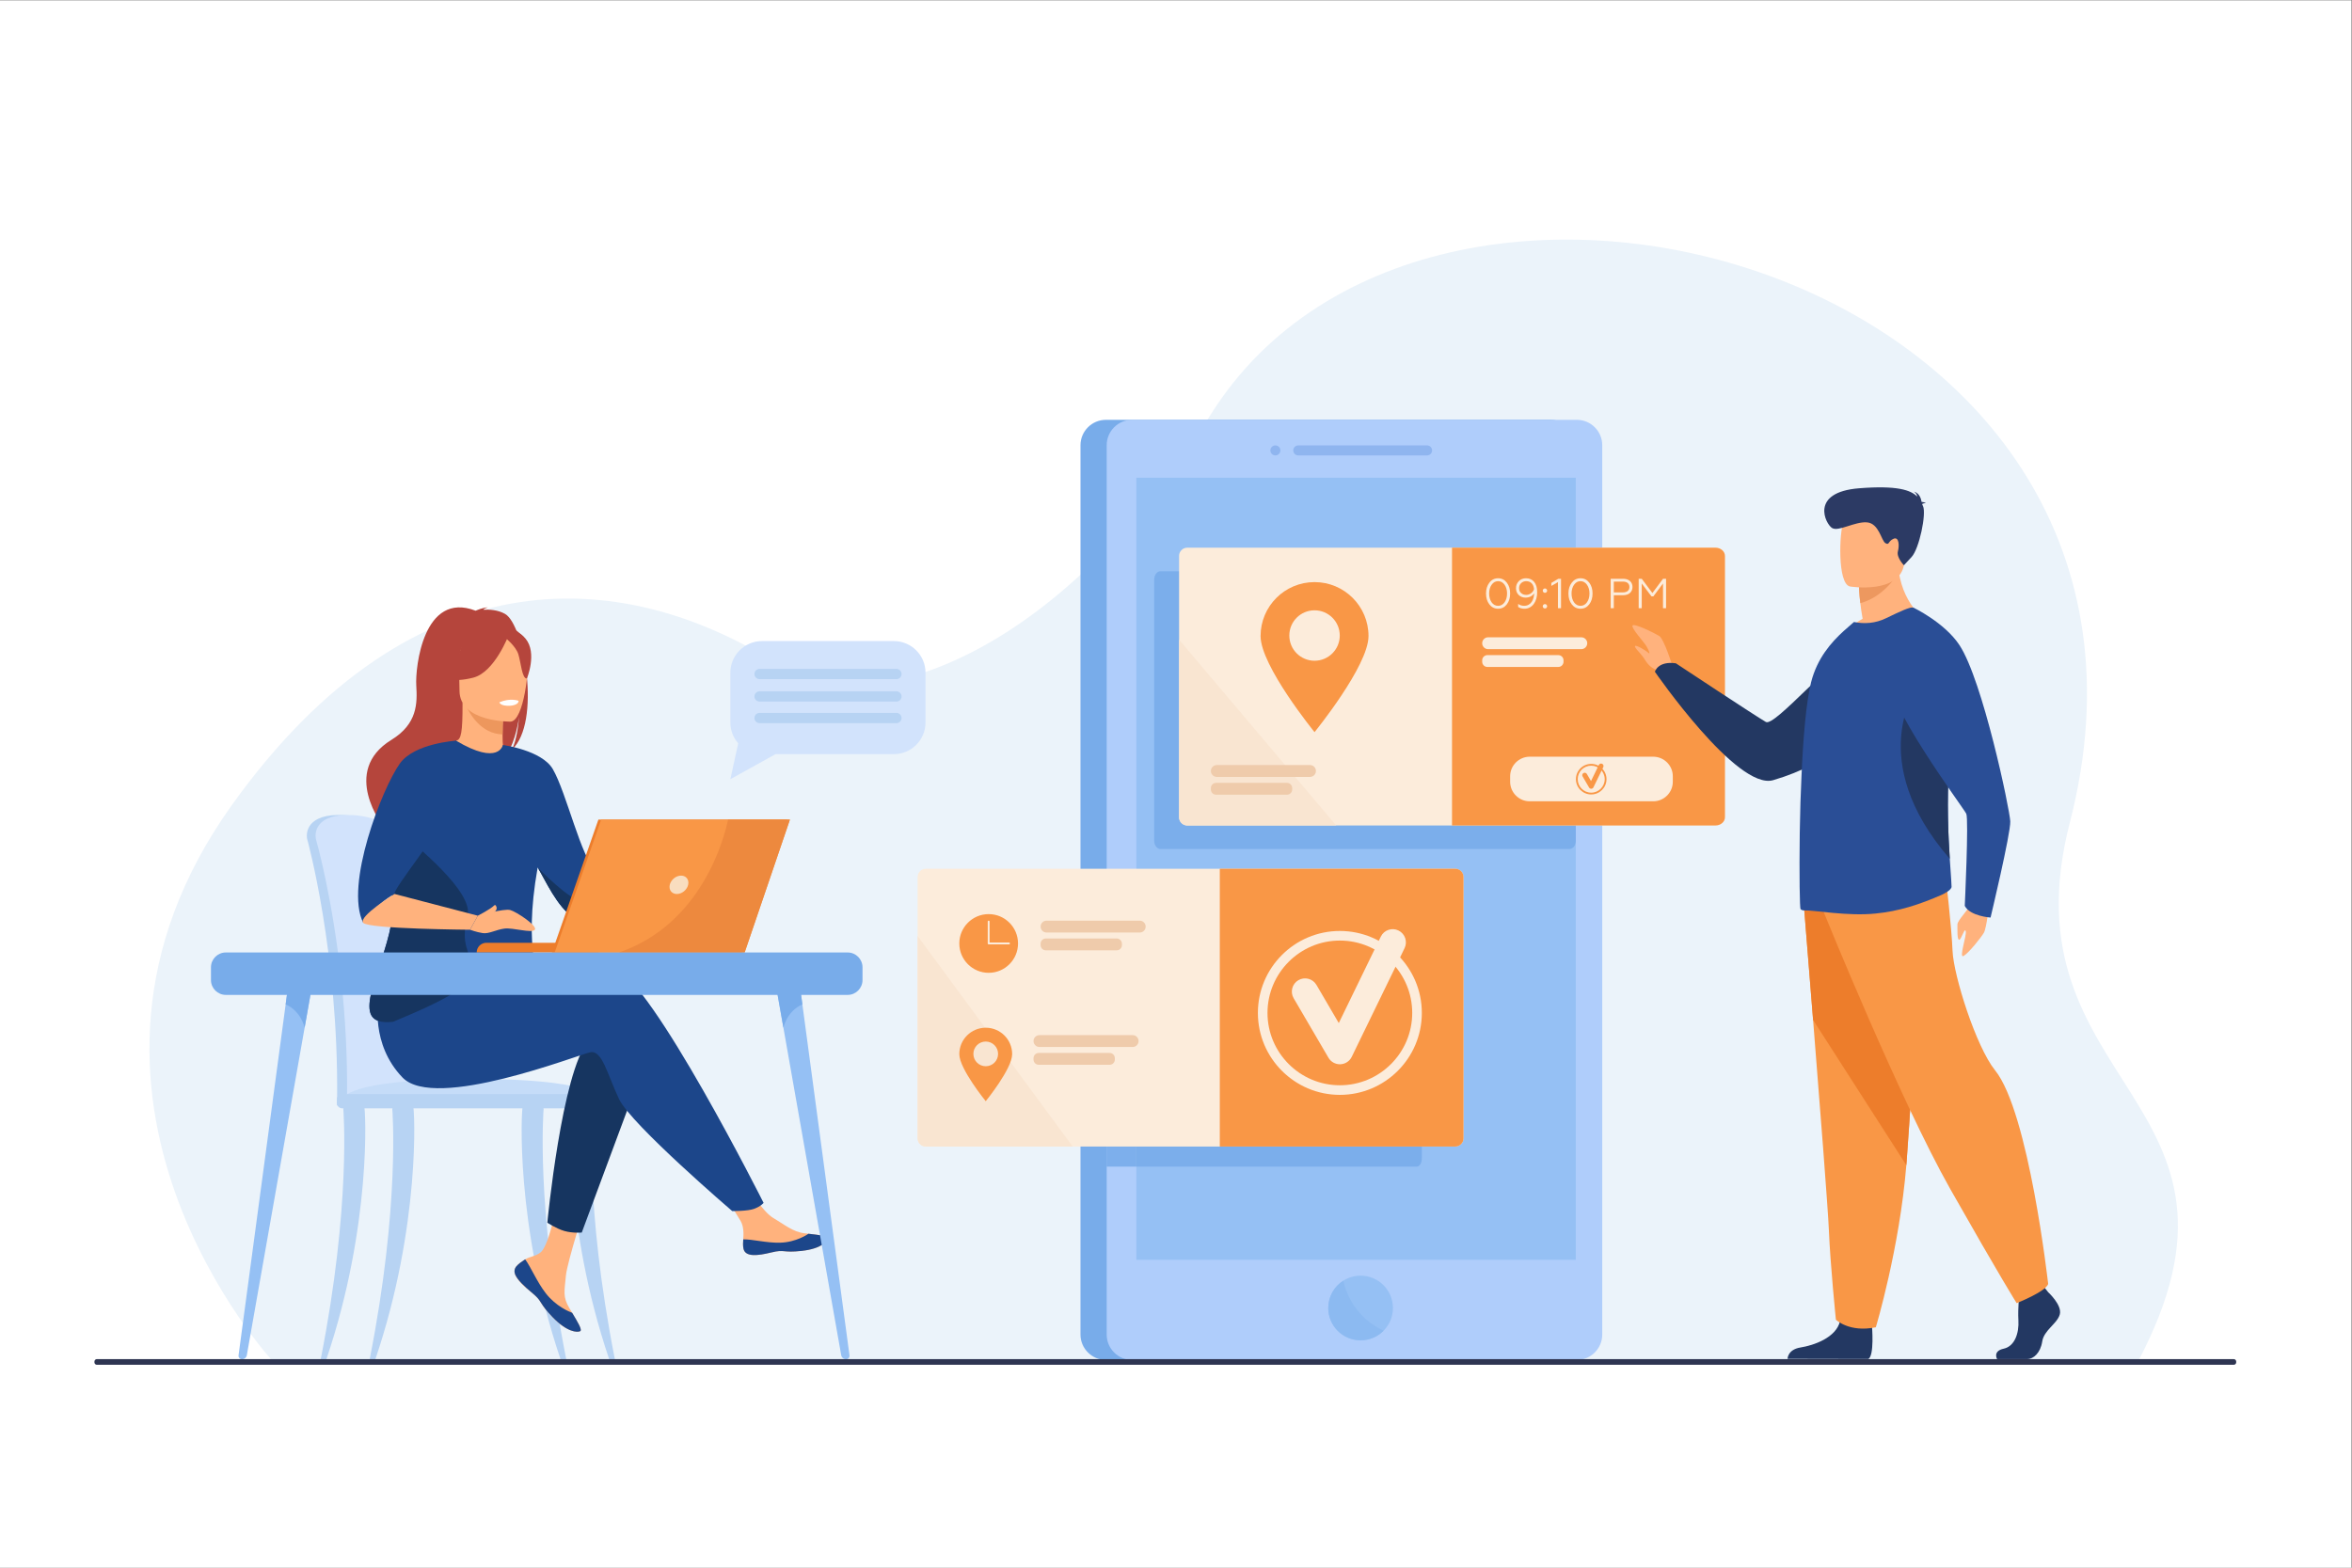 <?xml version="1.0" encoding="UTF-8" standalone="no"?>
<!-- Created with Inkscape (http://www.inkscape.org/) -->

<svg
   version="1.1"
   id="svg2"
   width="4000"
   height="2666.667"
   viewBox="0 0 4000 2666.667"
   sodipodi:docname="5556.svg"
   inkscape:version="1.2.1 (9c6d41e410, 2022-07-14, custom)"
   xmlns:inkscape="http://www.inkscape.org/namespaces/inkscape"
   xmlns:sodipodi="http://sodipodi.sourceforge.net/DTD/sodipodi-0.dtd"
   xmlns="http://www.w3.org/2000/svg"
   xmlns:svg="http://www.w3.org/2000/svg">
  <rect x="0" y="0" width="4000" height="2666.667" fill="#808080" stroke="none"/>
  <defs
     id="defs6" />
  <sodipodi:namedview
     id="namedview4"
     pagecolor="#ffffff"
     bordercolor="#000000"
     borderopacity="0.25"
     inkscape:showpageshadow="2"
     inkscape:pageopacity="0.0"
     inkscape:pagecheckerboard="0"
     inkscape:deskcolor="#d1d1d1"
     showgrid="false"
     inkscape:zoom="0.38512498"
     inkscape:cx="1983.7716"
     inkscape:cy="1333.3334"
     inkscape:window-width="2560"
     inkscape:window-height="1345"
     inkscape:window-x="0"
     inkscape:window-y="0"
     inkscape:window-maximized="1"
     inkscape:current-layer="g10">
    <inkscape:page
       x="0"
       y="0"
       id="page8"
       width="4000"
       height="2666.667" />
  </sodipodi:namedview>
  <g
     id="g10"
     inkscape:groupmode="layer"
     inkscape:label="Page 1"
     transform="matrix(1.333,0,0,-1.333,0,2666.667)">
    <path
       d="M 0,0 H 3000 V 2000 H 0 Z"
       style="fill:#ffffff;fill-opacity:1;fill-rule:nonzero;stroke:none;stroke-width:0.1"
       id="path14" />
    <path
       d="m 349.37,261.89 c 0,0 -317.96,341.39 -53.772,710.99 234.406,327.93 507.699,305.51 708.212,172.44 85.4,-56.68 331.62,-6.99 541.18,326.7 285.78,455.05 1276.42,179.06 1095.8,-521.05 -87.41,-338.81 266.02,-351.13 85.93,-689.8 l -2377.35,0.72"
       style="fill:#ebf3fa;fill-opacity:1;fill-rule:nonzero;stroke:none;stroke-width:0.1"
       id="path16" />
    <path
       d="m 1978.42,265.12 h -567.53 c -17.8,0 -32.36,14.55 -32.36,32.35 v 1134.94 c 0,17.79 14.56,32.35 32.36,32.35 h 567.53 c 17.79,0 32.35,-14.56 32.35,-32.35 V 297.47 c 0,-17.8 -14.56,-32.35 -32.35,-32.35"
       style="fill:#78acea;fill-opacity:1;fill-rule:nonzero;stroke:none;stroke-width:0.1"
       id="path18" />
    <path
       d="M 2044.19,1432.4 V 297.46 c 0,-17.78 -14.56,-32.34 -32.36,-32.34 H 1444.3 c -17.8,0 -32.35,14.56 -32.35,32.34 V 1432.4 c 0,17.8 14.55,32.36 32.35,32.36 h 567.53 c 17.8,0 32.36,-14.56 32.36,-32.36"
       style="fill:#afcdfb;fill-opacity:1;fill-rule:nonzero;stroke:none;stroke-width:0.1"
       id="path20" />
    <path
       d="m 1820.72,1419.35 h -164.35 c -3.52,0 -6.39,2.88 -6.39,6.39 0,3.52 2.87,6.4 6.39,6.4 h 164.35 c 3.52,0 6.39,-2.88 6.39,-6.4 0,-3.51 -2.87,-6.39 -6.39,-6.39"
       style="fill:#8fb5ef;fill-opacity:1;fill-rule:nonzero;stroke:none;stroke-width:0.1"
       id="path22" />
    <path
       d="m 1627.18,1419.35 c -3.52,0 -6.39,2.88 -6.39,6.39 0,3.52 2.87,6.4 6.39,6.4 3.52,0 6.4,-2.88 6.4,-6.4 0,-3.51 -2.88,-6.39 -6.4,-6.39"
       style="fill:#8fb5ef;fill-opacity:1;fill-rule:nonzero;stroke:none;stroke-width:0.1"
       id="path24" />
    <path
       d="m 1777.14,331.4 c 0,-11.32 -4.57,-21.58 -11.96,-29.03 -7.47,-7.55 -17.84,-12.21 -29.29,-12.21 -22.77,0 -41.24,18.47 -41.24,41.24 0,14.65 7.63,27.5 19.14,34.81 6.38,4.07 13.97,6.43 22.1,6.43 22.78,0 41.25,-18.46 41.25,-41.24"
       style="fill:#95c0f4;fill-opacity:1;fill-rule:nonzero;stroke:none;stroke-width:0.1"
       id="path26" />
    <path
       d="m 1449.81,392.92 h 560.64 v 997.937 h -560.64 z"
       style="fill:#95c0f4;fill-opacity:1;fill-rule:nonzero;stroke:none;stroke-width:0.1"
       id="path28" />
    <path
       d="m 1765.18,302.37 c -7.47,-7.55 -17.84,-12.21 -29.29,-12.21 -22.77,0 -41.24,18.47 -41.24,41.24 0,14.65 7.63,27.5 19.14,34.81 4.04,-17.55 16.03,-46.92 51.39,-63.84"
       style="fill:#8cbaf1;fill-opacity:1;fill-rule:nonzero;stroke:none;stroke-width:0.1"
       id="path30" />
    <path
       d="m 2002.39,917.08 h -521.76 c -4.43,0 -8.06,4.7 -8.06,10.44 v 333.58 c 0,5.75 3.63,10.45 8.06,10.45 h 260.88 259.56 1.32 c 4.44,0 8.06,-4.7 8.06,-10.45 V 927.52 c 0,-5.74 -3.62,-10.44 -8.06,-10.44"
       style="fill:#7baeeb;fill-opacity:1;fill-rule:nonzero;stroke:none;stroke-width:0.1"
       id="path32" />
    <path
       d="m 1411.95,511.82 h -11 c -3.46,0 -6.29,4.7 -6.29,10.43 v 333.59 c 0,5.75 2.83,10.45 6.29,10.45 h 11 V 511.82"
       style="fill:#78acea;fill-opacity:1;fill-rule:nonzero;stroke:none;stroke-width:0.1"
       id="path34" />
    <path
       d="m 1411.95,511.82 h 37.86 V 866.29 H 1411.95 Z"
       style="fill:#7dafec;fill-opacity:1;fill-rule:nonzero;stroke:none;stroke-width:0.1"
       id="path36" />
    <path
       d="m 1807.73,511.82 h -357.92 v 354.47 h 357.92 c 3.46,0 6.29,-4.7 6.29,-10.45 V 522.25 c 0,-5.73 -2.83,-10.43 -6.29,-10.43"
       style="fill:#7baeeb;fill-opacity:1;fill-rule:nonzero;stroke:none;stroke-width:0.1"
       id="path38" />
    <path
       d="M 2200.74,1291.15 V 957.56 c 0,-5.73 -4.7,-10.43 -10.45,-10.43 h -675.55 c -5.74,0 -10.43,4.7 -10.43,10.43 v 333.59 c 0,5.75 4.69,10.45 10.43,10.45 h 675.55 c 5.75,0 10.45,-4.7 10.45,-10.45"
       style="fill:#fcecdb;fill-opacity:1;fill-rule:nonzero;stroke:none;stroke-width:0.1"
       id="path40" />
    <path
       d="M 2200.73,1291.15 V 957.57 c 0,-5.74 -5.46,-10.44 -12.14,-10.44 h -336.07 v 354.47 h 336.07 c 6.68,0 12.14,-4.7 12.14,-10.45"
       style="fill:#f99746;fill-opacity:1;fill-rule:nonzero;stroke:none;stroke-width:0.1"
       id="path42" />
    <path
       d="m 2017.49,1172.11 h -118.9 c -4.16,0 -7.57,3.41 -7.57,7.58 0,4.16 3.41,7.57 7.57,7.57 h 118.9 c 4.16,0 7.57,-3.41 7.57,-7.57 0,-4.17 -3.41,-7.58 -7.57,-7.58"
       style="fill:#fcecdb;fill-opacity:1;fill-rule:nonzero;stroke:none;stroke-width:0.1"
       id="path44" />
    <path
       d="m 1988.11,1149.4 h -90.43 c -3.66,0 -6.66,3 -6.66,6.66 v 1.82 c 0,3.66 3,6.66 6.66,6.66 h 90.43 c 3.67,0 6.67,-3 6.67,-6.66 v -1.82 c 0,-3.66 -3,-6.66 -6.67,-6.66"
       style="fill:#fcecdb;fill-opacity:1;fill-rule:nonzero;stroke:none;stroke-width:0.1"
       id="path46" />
    <path
       d="m 1919.54,1254.37 c -2.14,3.01 -4.88,4.51 -8.21,4.51 -3.33,0 -6.07,-1.5 -8.22,-4.51 -2.15,-3 -3.22,-6.76 -3.22,-11.22 0,-4.51 1.07,-8.27 3.17,-11.28 2.15,-2.95 4.88,-4.45 8.27,-4.45 3.38,0 6.12,1.5 8.21,4.45 2.15,3.01 3.22,6.77 3.22,11.28 0,4.46 -1.07,8.22 -3.22,11.22 z m -19.38,2.58 c 2.84,3.76 6.6,5.64 11.17,5.64 4.56,0 8.27,-1.88 11.11,-5.58 2.85,-3.71 4.25,-8.33 4.25,-13.86 0,-5.53 -1.4,-10.15 -4.25,-13.85 -2.84,-3.71 -6.55,-5.59 -11.11,-5.59 -4.57,0 -8.33,1.88 -11.17,5.59 -2.85,3.7 -4.24,8.32 -4.24,13.85 0,5.48 1.39,10.1 4.24,13.8"
       style="fill:#fcecdb;fill-opacity:1;fill-rule:nonzero;stroke:none;stroke-width:0.1"
       id="path48" />
    <path
       d="m 1940.65,1256.31 c -1.72,-1.67 -2.58,-3.82 -2.58,-6.45 0,-2.57 0.86,-4.62 2.63,-6.17 1.77,-1.56 3.92,-2.31 6.55,-2.31 2.2,0 4.24,0.7 6.12,2.09 1.88,1.4 3.12,3.12 3.81,5.21 -0.64,6.45 -4.18,10.2 -10.04,10.2 -2.57,0 -4.72,-0.85 -6.49,-2.57 z m 16.69,1.61 c 2.53,-3.06 3.82,-7.41 3.82,-12.94 0.21,-11.71 -6.12,-21.38 -16.33,-21.27 -3.06,0 -5.74,0.75 -7.94,2.31 v 3.81 c 2.36,-1.61 4.88,-2.41 7.62,-2.41 8.91,0 12.62,8.11 12.78,16.05 -1.99,-3.38 -5.91,-5.58 -11.01,-5.58 -3.38,0 -6.28,1.13 -8.64,3.33 -2.31,2.25 -3.49,5.15 -3.49,8.64 0,3.71 1.23,6.72 3.65,9.13 2.47,2.42 5.53,3.6 9.13,3.6 4.4,0 7.89,-1.56 10.41,-4.67"
       style="fill:#fcecdb;fill-opacity:1;fill-rule:nonzero;stroke:none;stroke-width:0.1"
       id="path50" />
    <path
       d="m 1969.1,1228.81 c 1.08,1.08 2.9,1.08 3.98,0 1.07,-1.07 1.07,-2.9 0,-3.97 -1.08,-1.07 -2.9,-1.07 -3.98,0 -1.07,1.07 -1.07,2.9 0,3.97 z m 0,19.98 c 1.08,1.07 2.9,1.07 3.98,0 1.07,-1.07 1.07,-2.9 0,-3.97 -1.08,-1.08 -2.9,-1.08 -3.98,0 -1.07,1.07 -1.07,2.9 0,3.97"
       style="fill:#fcecdb;fill-opacity:1;fill-rule:nonzero;stroke:none;stroke-width:0.1"
       id="path52" />
    <path
       d="m 1987.68,1224.36 v 33.29 l -8.43,-4.83 v 3.81 l 8.86,5.31 h 3.49 v -37.58 h -3.92"
       style="fill:#fcecdb;fill-opacity:1;fill-rule:nonzero;stroke:none;stroke-width:0.1"
       id="path54" />
    <path
       d="m 2024.68,1254.37 c -2.15,3.01 -4.89,4.51 -8.22,4.51 -3.33,0 -6.06,-1.5 -8.21,-4.51 -2.15,-3 -3.22,-6.76 -3.22,-11.22 0,-4.51 1.07,-8.27 3.16,-11.28 2.15,-2.95 4.89,-4.45 8.27,-4.45 3.39,0 6.12,1.5 8.22,4.45 2.15,3.01 3.22,6.77 3.22,11.28 0,4.46 -1.07,8.22 -3.22,11.22 z m -19.39,2.58 c 2.85,3.76 6.61,5.64 11.17,5.64 4.57,0 8.27,-1.88 11.12,-5.58 2.84,-3.71 4.24,-8.33 4.24,-13.86 0,-5.53 -1.4,-10.15 -4.24,-13.85 -2.85,-3.71 -6.55,-5.59 -11.12,-5.59 -4.56,0 -8.32,1.88 -11.17,5.59 -2.84,3.7 -4.24,8.32 -4.24,13.85 0,5.48 1.4,10.1 4.24,13.8"
       style="fill:#fcecdb;fill-opacity:1;fill-rule:nonzero;stroke:none;stroke-width:0.1"
       id="path56" />
    <path
       d="m 2058.94,1244.55 h 11.54 c 5.32,0 8.38,2.52 8.38,6.87 0,4.46 -3.06,6.93 -8.38,6.93 h -11.54 z m -3.98,-20.19 v 37.58 h 15.79 c 7.52,0 12.03,-4.18 12.03,-10.41 0,-6.39 -4.51,-10.58 -12.03,-10.58 h -11.81 v -16.59 h -3.98"
       style="fill:#fcecdb;fill-opacity:1;fill-rule:nonzero;stroke:none;stroke-width:0.1"
       id="path58" />
    <path
       d="m 2090.67,1224.36 v 37.58 h 3.92 l 13.59,-18.2 13.58,18.2 h 3.87 v -37.58 h -3.92 v 31.57 l -12.3,-16.43 h -2.42 l -12.4,16.43 v -31.57 h -3.92"
       style="fill:#fcecdb;fill-opacity:1;fill-rule:nonzero;stroke:none;stroke-width:0.1"
       id="path60" />
    <path
       d="m 1704.79,947.13 h -190.05 c -5.74,0 -10.43,4.7 -10.43,10.43 v 226.69 c 51.81,-61.21 153.25,-181.22 200.48,-237.12"
       style="fill:#f9e5d1;fill-opacity:1;fill-rule:nonzero;stroke:none;stroke-width:0.1"
       id="path62" />
    <path
       d="m 1677.13,1157.34 c -17.78,0 -32.19,14.41 -32.19,32.18 0,17.78 14.41,32.19 32.19,32.19 17.77,0 32.19,-14.41 32.19,-32.19 0,-17.77 -14.42,-32.18 -32.19,-32.18 z m 0,100.35 c -38.03,0 -68.86,-30.83 -68.86,-68.87 0,-38.03 68.86,-122.58 68.86,-122.58 0,0 68.86,84.55 68.86,122.58 0,38.04 -30.83,68.87 -68.86,68.87"
       style="fill:#f99746;fill-opacity:1;fill-rule:nonzero;stroke:none;stroke-width:0.1"
       id="path64" />
    <path
       d="m 1671.34,1009.09 h -118.9 c -4.16,0 -7.57,3.4 -7.57,7.57 0,4.16 3.41,7.57 7.57,7.57 h 118.9 c 4.16,0 7.57,-3.41 7.57,-7.57 0,-4.17 -3.41,-7.57 -7.57,-7.57"
       style="fill:#efcbab;fill-opacity:1;fill-rule:nonzero;stroke:none;stroke-width:0.1"
       id="path66" />
    <path
       d="m 1641.96,986.37 h -90.43 c -3.66,0 -6.66,3 -6.66,6.66 v 1.82 c 0,3.67 3,6.67 6.66,6.67 h 90.43 c 3.66,0 6.66,-3 6.66,-6.67 v -1.82 c 0,-3.66 -3,-6.66 -6.66,-6.66"
       style="fill:#efcbab;fill-opacity:1;fill-rule:nonzero;stroke:none;stroke-width:0.1"
       id="path68" />
    <path
       d="M 1867.16,881.45 V 547.87 c 0,-5.75 -4.7,-10.44 -10.44,-10.44 h -675.54 c -5.75,0 -10.45,4.69 -10.45,10.44 v 333.58 c 0,5.74 4.7,10.43 10.45,10.43 h 675.54 c 5.74,0 10.44,-4.69 10.44,-10.43"
       style="fill:#fcecdb;fill-opacity:1;fill-rule:nonzero;stroke:none;stroke-width:0.1"
       id="path70" />
    <path
       d="M 1867.16,881.45 V 547.87 c 0,-5.75 -4.7,-10.45 -10.44,-10.45 h -300.46 v 354.47 h 300.46 c 5.74,0 10.44,-4.7 10.44,-10.44"
       style="fill:#f99746;fill-opacity:1;fill-rule:nonzero;stroke:none;stroke-width:0.1"
       id="path72" />
    <path
       d="m 1709.43,642.41 c -5.97,0 -11.51,3.16 -14.54,8.34 l -44.4,75.91 c -4.7,8.03 -2,18.35 6.03,23.05 8.03,4.7 18.36,1.99 23.06,-6.04 l 28.48,-48.69 53.64,110.35 c 4.07,8.37 14.15,11.86 22.52,7.79 8.37,-4.07 11.86,-14.15 7.79,-22.52 l -67.42,-138.7 c -2.72,-5.6 -8.3,-9.24 -14.51,-9.48 -0.21,0 -0.43,-0.01 -0.65,-0.01"
       style="fill:#fcecdb;fill-opacity:1;fill-rule:nonzero;stroke:none;stroke-width:0.1"
       id="path74" />
    <path
       d="m 1709.43,800.27 c -50.91,0 -92.32,-41.42 -92.32,-92.33 0,-50.91 41.41,-92.33 92.32,-92.33 50.92,0 92.33,41.42 92.33,92.33 0,50.91 -41.41,92.33 -92.33,92.33 z m 0,-196.91 c -57.66,0 -104.58,46.91 -104.58,104.58 0,57.67 46.92,104.58 104.58,104.58 57.67,0 104.59,-46.91 104.59,-104.58 0,-57.67 -46.92,-104.58 -104.59,-104.58"
       style="fill:#fcecdb;fill-opacity:1;fill-rule:nonzero;stroke:none;stroke-width:0.1"
       id="path76" />
    <path
       d="m 1368.6,537.43 h -187.42 c -5.75,0 -10.45,4.69 -10.45,10.44 V 806 L 1368.6,537.43"
       style="fill:#f9e5d1;fill-opacity:1;fill-rule:nonzero;stroke:none;stroke-width:0.1"
       id="path78" />
    <path
       d="m 1287.32,795.37 h -25.95 c -0.66,0 -1.19,0.53 -1.19,1.19 v 27.9 c 0,0.66 0.53,1.2 1.19,1.2 0.66,0 1.2,-0.54 1.2,-1.2 v -26.7 h 24.75 c 0.66,0 1.19,-0.54 1.19,-1.2 0,-0.66 -0.53,-1.19 -1.19,-1.19 z m -25.95,38.65 c -20.69,0 -37.46,-16.77 -37.46,-37.46 0,-20.69 16.77,-37.46 37.46,-37.46 20.69,0 37.46,16.77 37.46,37.46 0,20.69 -16.77,37.46 -37.46,37.46"
       style="fill:#f99746;fill-opacity:1;fill-rule:nonzero;stroke:none;stroke-width:0.1"
       id="path80" />
    <path
       d="m 1454.11,810.51 h -118.89 c -4.17,0 -7.58,3.41 -7.58,7.57 0,4.17 3.41,7.58 7.58,7.58 h 118.89 c 4.17,0 7.57,-3.41 7.57,-7.58 0,-4.16 -3.4,-7.57 -7.57,-7.57"
       style="fill:#efcbab;fill-opacity:1;fill-rule:nonzero;stroke:none;stroke-width:0.1"
       id="path82" />
    <path
       d="m 1424.73,787.8 h -90.42 c -3.67,0 -6.67,2.99 -6.67,6.66 v 1.82 c 0,3.66 3,6.66 6.67,6.66 h 90.42 c 3.67,0 6.67,-3 6.67,-6.66 v -1.82 c 0,-3.67 -3,-6.66 -6.67,-6.66"
       style="fill:#efcbab;fill-opacity:1;fill-rule:nonzero;stroke:none;stroke-width:0.1"
       id="path84" />
    <path
       d="m 1257.63,639.9 c -8.7,0 -15.76,7.05 -15.76,15.76 0,8.7 7.06,15.76 15.76,15.76 8.71,0 15.76,-7.06 15.76,-15.76 0,-8.71 -7.05,-15.76 -15.76,-15.76 z m 0,49.14 c -18.62,0 -33.72,-15.1 -33.72,-33.72 0,-18.63 33.72,-60.03 33.72,-60.03 0,0 33.72,41.4 33.72,60.03 0,18.62 -15.1,33.72 -33.72,33.72"
       style="fill:#f99746;fill-opacity:1;fill-rule:nonzero;stroke:none;stroke-width:0.1"
       id="path86" />
    <path
       d="m 1445.07,664.45 h -118.9 c -4.16,0 -7.57,3.41 -7.57,7.58 0,4.16 3.41,7.57 7.57,7.57 h 118.9 c 4.16,0 7.57,-3.41 7.57,-7.57 0,-4.17 -3.41,-7.58 -7.57,-7.58"
       style="fill:#efcbab;fill-opacity:1;fill-rule:nonzero;stroke:none;stroke-width:0.1"
       id="path88" />
    <path
       d="m 1415.69,641.74 h -90.43 c -3.66,0 -6.66,3 -6.66,6.66 v 1.82 c 0,3.66 3,6.66 6.66,6.66 h 90.43 c 3.67,0 6.66,-3 6.66,-6.66 v -1.82 c 0,-3.66 -2.99,-6.66 -6.66,-6.66"
       style="fill:#efcbab;fill-opacity:1;fill-rule:nonzero;stroke:none;stroke-width:0.1"
       id="path90" />
    <path
       d="m 528.018,691.09 c -2.476,60.89 -7.813,113.86 -14.201,150.8 -10.184,58.88 -19.351,92.76 -19.457,93.12 -1.341,5.18 -20.719,26.13 -63.803,25.48 -43.084,-0.64 -38.998,-28.12 -38.998,-28.12 -0.005,-0.93 0.118,-1.79 0.308,-2.44 0.416,-1.42 39.964,-144.82 38.252,-329.97 -0.024,-2.6 -0.316,-7.09 -0.132,-10.08 10e-4,-0.01 99.843,-2.58 99.867,0 3.482,16.18 1.783,61.02 -1.836,101.21"
       style="fill:#b7d3f3;fill-opacity:1;fill-rule:nonzero;stroke:none;stroke-width:0.1"
       id="path92" />
    <path
       d="m 540.572,600.87 c -0.03,-2.57 -1.392,-4.64 -3.052,-4.64 h -0.041 c -1.66,0.04 -2.982,2.1 -3.002,4.64 h -85.564 c -0.03,-2.57 -1.392,-4.64 -3.053,-4.64 h -0.04 c -1.69,0.04 -3.032,2.17 -3.012,4.78 0.497,53 -2.526,102.49 -7.099,146.17 -11.375,108.93 -32.402,181.74 -32.701,182.75 -0.189,0.65 -0.308,1.51 -0.308,2.44 0,0 -4.086,27.47 38.994,28.12 43.091,0.65 62.469,-20.3 63.811,-25.48 0.079,-0.27 5.269,-19.46 12.169,-53.94 2.287,-11.43 4.753,-24.53 7.288,-39.18 6.383,-36.94 11.722,-89.91 14.198,-150.79 3.619,-40.2 4.891,-74.05 1.412,-90.23"
       style="fill:#d2e3fc;fill-opacity:1;fill-rule:nonzero;stroke:none;stroke-width:0.1"
       id="path94" />
    <path
       d="m 436.484,596.23 h 335.459 c 0,0 -7.813,31.61 -202.089,26.9 -137.484,-3.33 -133.37,-26.9 -133.37,-26.9"
       style="fill:#c5dcf8;fill-opacity:1;fill-rule:nonzero;stroke:none;stroke-width:0.1"
       id="path96" />
    <path
       d="m 409.18,266.03 c 38.895,196.9 28.894,317.72 28.844,319.25 -0.098,3.03 5.49,5.78 8.496,5.88 3.043,0.05 16.467,0.89 18.021,-1.7 2.035,-3.4 9.868,-152.27 -48.101,-323.43 h -7.26"
       style="fill:#b7d3f3;fill-opacity:1;fill-rule:nonzero;stroke:none;stroke-width:0.1"
       id="path98" />
    <path
       d="m 722.393,266.03 c -38.895,196.9 -28.894,317.72 -28.844,319.25 0.097,3.03 -5.49,5.78 -8.495,5.88 -3.044,0.05 -16.469,0.89 -18.022,-1.7 -2.035,-3.4 -9.868,-152.27 48.101,-323.43 h 7.26"
       style="fill:#b7d3f3;fill-opacity:1;fill-rule:nonzero;stroke:none;stroke-width:0.1"
       id="path100" />
    <path
       d="m 784.465,266.03 c -38.895,196.9 -28.894,317.72 -28.844,319.25 0.098,3.03 -5.49,5.78 -8.496,5.88 -3.043,0.05 -16.468,0.89 -18.021,-1.7 -2.035,-3.4 -9.868,-152.27 48.101,-323.43 h 7.26"
       style="fill:#b7d3f3;fill-opacity:1;fill-rule:nonzero;stroke:none;stroke-width:0.1"
       id="path102" />
    <path
       d="m 471.669,266.03 c 38.895,196.9 28.894,317.72 28.845,319.25 -0.098,3.03 5.489,5.78 8.495,5.88 3.043,0.05 16.468,0.89 18.021,-1.7 2.035,-3.4 9.868,-152.27 -48.1,-323.43 h -7.261"
       style="fill:#b7d3f3;fill-opacity:1;fill-rule:nonzero;stroke:none;stroke-width:0.1"
       id="path104" />
    <path
       d="M 772.142,586.14 H 436.683 c -3.78,0 -6.871,3.09 -6.871,6.87 v 4.52 c 0,3.78 3.091,6.87 6.871,6.87 h 335.459 c 3.779,0 6.871,-3.09 6.871,-6.87 v -4.52 c 0,-3.78 -3.092,-6.87 -6.871,-6.87"
       style="fill:#b7d3f3;fill-opacity:1;fill-rule:nonzero;stroke:none;stroke-width:0.1"
       id="path106" />
    <path
       d="m 760.357,889.09 111.509,24.15 6.567,-16.01 c 0,0 -123.038,-73.21 -134.566,-69.62 -11.528,3.58 16.49,61.48 16.49,61.48"
       style="fill:#ffb27d;fill-opacity:1;fill-rule:nonzero;stroke:none;stroke-width:0.1"
       id="path108" />
    <path
       d="m 658.979,384.77 c -2.793,-3.2 -3.149,-6.77 -1.767,-10.59 l 0.027,-0.06 c 2.556,-7.06 11.001,-14.95 20.81,-22.82 1.254,-1.02 2.368,-1.94 3.34,-2.79 0.255,-0.22 0.51,-0.45 0.75,-0.67 0.197,-0.17 0.387,-0.36 0.577,-0.52 9.147,-8.43 5.705,-10.37 22.138,-27.48 18.738,-19.49 31.64,-19.84 35.31,-18.07 3.105,1.52 -3.204,11.86 -10.194,23.48 -0.339,0.56 -0.671,1.13 -1.018,1.69 -0.931,1.55 -1.856,3.12 -2.78,4.67 -8.192,13.99 -6.089,20.55 -4.147,41.37 1.579,16.91 26.317,94.5 26.317,94.5 l -35.909,6.19 c 0,0 -10.814,-61.79 -22.729,-71.3 -6.371,-5.07 -13.503,-5.14 -19.626,-8.9 -0.433,-0.26 -0.858,-0.52 -1.274,-0.8 -3.48,-2.31 -7.025,-4.69 -9.825,-7.9"
       style="fill:#ffb27d;fill-opacity:1;fill-rule:nonzero;stroke:none;stroke-width:0.1"
       id="path110" />
    <path
       d="m 658.979,384.77 c -2.793,-3.2 -3.149,-6.77 -1.767,-10.59 l 0.027,-0.06 c 3.13,-7.05 11.363,-14.9 20.844,-22.75 1.239,-1.03 2.333,-1.98 3.306,-2.86 0.255,-0.22 0.51,-0.45 0.75,-0.67 0.197,-0.17 0.387,-0.36 0.577,-0.52 9.147,-8.43 5.705,-10.37 22.138,-27.48 18.738,-19.49 31.64,-19.84 35.31,-18.07 3.105,1.52 -3.204,11.86 -10.194,23.48 -3.648,1.34 -20.592,8.22 -33.402,24.61 -11.283,14.4 -18.807,32.9 -26.49,43.61 -0.433,-0.26 -0.858,-0.52 -1.274,-0.8 -3.48,-2.31 -7.025,-4.69 -9.825,-7.9"
       style="fill:#1c468a;fill-opacity:1;fill-rule:nonzero;stroke:none;stroke-width:0.1"
       id="path112" />
    <path
       d="m 948.528,407.2 c 2.218,-11.08 18.017,-9.23 35.669,-4.92 17.653,4.31 13.456,-0.82 38.583,1.97 25.12,2.78 32.73,12.14 33.5,15.88 0.68,3.31 -11.73,4.48 -25.05,6.02 -1.67,0.18 -3.35,0.39 -5.03,0.6 -15.04,1.89 -26.05,11.59 -39.702,19.55 -12.934,7.55 -32.236,38.29 -32.236,38.29 l -34.454,-2.72 c 0,0 18.08,-27.47 25.073,-39.4 4.113,-7.03 3.894,-16.31 3.382,-23.48 -0.267,-3.9 -0.521,-7.89 0.265,-11.79"
       style="fill:#ffb27d;fill-opacity:1;fill-rule:nonzero;stroke:none;stroke-width:0.1"
       id="path114" />
    <path
       d="m 984.197,402.28 c 17.653,4.31 13.456,-0.82 38.583,1.97 25.12,2.78 32.73,12.14 33.5,15.88 0.68,3.31 -11.73,4.48 -25.05,6.02 l -0.12,-0.26 c 0,0 -15.07,-10.68 -35.98,-11.18 -17.044,-0.42 -35.097,4.47 -46.867,4.28 -0.267,-3.9 -0.521,-7.89 0.265,-11.79 2.218,-11.08 18.017,-9.23 35.669,-4.92"
       style="fill:#1c468a;fill-opacity:1;fill-rule:nonzero;stroke:none;stroke-width:0.1"
       id="path116" />
    <path
       d="m 871.866,913.24 c 0,0 8.209,20.11 17.238,20.93 9.03,0.82 37.761,5.34 39.813,1.24 2.052,-4.11 0,-18.89 -6.156,-24.22 -6.157,-5.34 -44.328,-13.96 -44.328,-13.96 l -6.567,16.01"
       style="fill:#ffb27d;fill-opacity:1;fill-rule:nonzero;stroke:none;stroke-width:0.1"
       id="path118" />
    <path
       d="M 816.493,627.51 742.238,427.67 c 0,0 -11.406,-1.1 -22.343,2.05 -10.064,2.9 -21.596,10.52 -21.596,10.52 0,0 18.42,191.87 52.189,231.78 33.77,39.91 66.005,-44.51 66.005,-44.51"
       style="fill:#163560;fill-opacity:1;fill-rule:nonzero;stroke:none;stroke-width:0.1"
       id="path120" />
    <path
       d="m 522.799,708.35 c 0,0 213.363,72.14 260.948,56.79 47.584,-15.35 190.457,-299.6 190.457,-299.6 0,0 -3.222,-4.29 -12.025,-7.59 -8.187,-3.07 -28.004,-2.87 -28.004,-2.87 0,0 -128.939,110.52 -144.288,142.75 -15.35,32.24 -21.491,62.93 -36.84,59.87 -15.35,-3.08 -198.014,-75.22 -239.458,-32.24 -41.445,42.98 -30.606,98.82 -30.606,98.82 l 39.816,-15.93"
       style="fill:#1c468a;fill-opacity:1;fill-rule:nonzero;stroke:none;stroke-width:0.1"
       id="path122" />
    <path
       d="m 644.439,1217.07 c -9.222,5.25 -20.275,5.82 -28.005,5.36 1.991,2.06 5.905,2.8 5.905,2.8 -4.793,0.72 -15.493,-4.04 -15.493,-4.04 -66.682,25.7 -77.163,-72.49 -75.761,-95.3 1.39,-22.81 1.56,-49.06 -31.728,-69.52 -65.496,-40.25 -10.234,-110.53 -10.234,-110.53 0.516,-0.3 30.474,-51.11 30.474,-51.11 -1.683,18.43 83.368,115.71 127.741,144.84 10.802,15.9 14.641,44 14.929,46.21 -1.865,-22.28 -5.676,-34.77 -9.081,-41.81 37.574,34.59 15.699,159.21 -8.747,173.1"
       style="fill:#b5453c;fill-opacity:1;fill-rule:nonzero;stroke:none;stroke-width:0.1"
       id="path124" />
    <path
       d="m 644.711,1038.12 c 0.223,-0.1 -21.425,-11.34 -37.707,-6.88 -15.316,4.17 -25.323,24.03 -25.112,24.07 6.486,1.29 8.356,10.21 8.219,48.51 l 2.932,-0.58 49.303,-9.76 c 0,0 -1.122,-15.52 -1.156,-30.14 -0.033,-12.27 0.711,-23.91 3.521,-25.22"
       style="fill:#ffb27d;fill-opacity:1;fill-rule:nonzero;stroke:none;stroke-width:0.1"
       id="path126" />
    <path
       d="m 642.346,1093.48 c 0,0 -1.122,-15.52 -1.156,-30.14 -27.588,0.78 -42.171,25.95 -48.147,39.9 l 49.303,-9.76"
       style="fill:#ed975d;fill-opacity:1;fill-rule:nonzero;stroke:none;stroke-width:0.1"
       id="path128" />
    <path
       d="m 587.951,1108.61 c 0,0 -14.458,22.84 -17.928,42.38 -2.478,13.94 4.625,65.64 56.572,58.19 0,0 15.088,-1.49 29.269,-11.06 11.279,-7.62 27.556,-24.07 9.356,-69.18 l -4.727,-15.23 -72.542,-5.1"
       style="fill:#b5453c;fill-opacity:1;fill-rule:nonzero;stroke:none;stroke-width:0.1"
       id="path130" />
    <path
       d="m 651.559,1079.64 c 0,0 -65.275,-1.08 -65.32,39.58 -0.045,40.66 -8.5,67.91 33.175,70.31 41.674,2.41 49.789,-13.1 53.105,-26.67 3.316,-13.56 -3.981,-81.89 -20.96,-83.22"
       style="fill:#ffb27d;fill-opacity:1;fill-rule:nonzero;stroke:none;stroke-width:0.1"
       id="path132" />
    <path
       d="m 649.143,1190.53 c 0,0 -17.872,-47.7 -45.3,-54.76 -27.428,-7.05 -39.325,0.3 -39.325,0.3 0,0 21.038,16.71 25.404,45.89 0,0 45.74,31.27 59.221,8.57"
       style="fill:#b5453c;fill-opacity:1;fill-rule:nonzero;stroke:none;stroke-width:0.1"
       id="path134" />
    <path
       d="m 644.713,1186.66 c 0,0 13.348,-10.65 16.602,-21.01 3.254,-10.35 4.718,-31.67 10.93,-30.94 0,0 13.465,32.42 -1.667,50.76 -16.046,19.45 -25.865,1.19 -25.865,1.19"
       style="fill:#b5453c;fill-opacity:1;fill-rule:nonzero;stroke:none;stroke-width:0.1"
       id="path136" />
    <path
       d="m 499.357,862.51 c -6.437,27 15.463,79.38 38.325,122.75 20.744,39.31 42.276,71.2 44.21,70.06 54.71,-32.48 59.653,-5.48 59.653,-5.48 h 0.003 c 0.021,-0.01 49.699,-6.6 63.767,-30.82 17.454,-30.06 36.312,-114.03 55.042,-129.93 -2.876,-8.8 -1.642,-13.49 1.407,-24.4 0.654,-2.34 1.374,-4.56 2.168,-6.66 2.823,-7.68 6.354,-13.9 9.402,-19.31 -9.521,-5.79 -27.907,-16.79 -41.453,-8.88 -20.651,12.09 -36.762,48.88 -45.832,63.53 l -0.101,0.17 c -19.711,-111.58 7.09,-136.98 -6.477,-148.75 -14.327,-12.42 -34.795,5.92 -79.823,-13.6 -29.535,-12.81 -70.521,-31.33 -98.111,-34.56 -14.471,-1.7 -25.267,0.82 -28.788,10.59 -10.233,28.4 38.889,103.82 26.608,155.29"
       style="fill:#1c468a;fill-opacity:1;fill-rule:nonzero;stroke:none;stroke-width:0.1"
       id="path138" />
    <path
       d="m 637.048,1104.29 c 0,0 1.217,-5.17 14.067,-4.37 0,0 10.789,0.66 10.459,6.34 0,0 -10.462,4.04 -24.526,-1.97"
       style="fill:#ffffff;fill-opacity:1;fill-rule:nonzero;stroke:none;stroke-width:0.1"
       id="path140" />
    <path
       d="m 472.749,707.22 c 3.521,-9.77 14.317,-12.29 28.788,-10.59 19.096,8.32 101.59,40.28 100.669,61.94 -1.371,32.06 -15.862,33.08 -5.628,72.66 8.217,31.77 -68.007,90.85 -80.165,103.7 -22.862,-43.37 -23.493,-45.42 -17.056,-72.42 12.281,-51.47 -36.841,-126.89 -26.608,-155.29"
       style="fill:#163560;fill-opacity:1;fill-rule:nonzero;stroke:none;stroke-width:0.1"
       id="path142" />
    <path
       d="m 463.424,822.86 c 14.63,20.55 29.871,31.41 39.897,36.87 -2.308,5.95 61.535,84.22 61.535,96.35 0,12.28 17.035,99.24 17.035,99.24 0,0 -53.196,-3.28 -71.615,-28.97 -23.034,-32.13 -70.874,-155.76 -46.852,-203.49"
       style="fill:#1c468a;fill-opacity:1;fill-rule:nonzero;stroke:none;stroke-width:0.1"
       id="path144" />
    <path
       d="m 503.321,859.73 106.304,-27.74 -9.977,-17.91 c 0,0 -129.369,0.91 -136.224,8.78 -6.855,7.88 39.897,36.87 39.897,36.87"
       style="fill:#ffb27d;fill-opacity:1;fill-rule:nonzero;stroke:none;stroke-width:0.1"
       id="path146" />
    <path
       d="m 686.049,893.37 c 9.07,-14.65 25.181,-51.44 45.832,-63.53 13.546,-7.91 31.932,3.09 41.453,8.88 -3.048,5.41 -6.579,11.63 -9.402,19.31 -7.599,-1.74 -16.873,-3.96 -22.852,-5.77 -11.635,-3.52 -55.031,41.11 -55.031,41.11"
       style="fill:#163560;fill-opacity:1;fill-rule:nonzero;stroke:none;stroke-width:0.1"
       id="path148" />
    <path
       d="m 609.625,831.99 c 0,0 33.384,9.45 41.335,7.24 7.952,-2.21 35.196,-20.25 31.366,-25.15 -3.831,-4.89 -27.832,2.94 -38.876,1.46 -11.044,-1.49 -19.585,-6.94 -27.536,-5.76 -7.952,1.18 -16.266,4.3 -16.266,4.3 l 9.977,17.91"
       style="fill:#ffb27d;fill-opacity:1;fill-rule:nonzero;stroke:none;stroke-width:0.1"
       id="path150" />
    <path
       d="m 609.625,831.99 c 0,0 16.333,8.39 20.979,13.17 0.586,0.6 1.579,0.48 2.028,-0.23 1.246,-1.97 2.411,-5.76 -3.318,-9.53 -8.246,-5.42 -19.689,-3.41 -19.689,-3.41"
       style="fill:#ffb27d;fill-opacity:1;fill-rule:nonzero;stroke:none;stroke-width:0.1"
       id="path152" />
    <path
       d="M 763.901,785.03 H 608.153 c 0,6.85 5.559,12.41 12.415,12.41 h 143.333 v -12.41"
       style="fill:#ed7d2b;fill-opacity:1;fill-rule:nonzero;stroke:none;stroke-width:0.1"
       id="path154" />
    <path
       d="M 763.454,954.65 H 1004.25 L 946.493,785.03 H 704.134 l 59.32,169.62"
       style="fill:#ed7d2b;fill-opacity:1;fill-rule:nonzero;stroke:none;stroke-width:0.1"
       id="path156" />
    <path
       d="M 1007.8,954.65 950.035,785.03 H 707.683 L 767,954.65 h 240.8"
       style="fill:#f99746;fill-opacity:1;fill-rule:nonzero;stroke:none;stroke-width:0.1"
       id="path158" />
    <path
       d="m 877.973,871.41 c -1.496,-6.48 -7.963,-11.74 -14.444,-11.74 -6.481,0 -10.522,5.26 -9.026,11.74 1.497,6.48 7.964,11.73 14.445,11.73 6.481,0 10.521,-5.25 9.025,-11.73"
       style="fill:#f9ddbf;fill-opacity:1;fill-rule:nonzero;stroke:none;stroke-width:0.1"
       id="path160" />
    <path
       d="M 1007.8,954.65 950.035,785.03 H 789.536 c 106.318,36.29 134.619,146.94 139.367,169.62 h 78.897"
       style="fill:#ed893e;fill-opacity:1;fill-rule:nonzero;stroke:none;stroke-width:0.1"
       id="path162" />
    <path
       d="m 308.732,266.03 c 3.045,0 5.649,2.14 6.17,5.06 l 30.244,171.42 43.501,246.54 12.165,68.94 -30.985,0.89 -5.376,-40.02 -37.746,-281.25 -22.378,-166.7 c -0.344,-2.59 1.721,-4.88 4.405,-4.88"
       style="fill:#95c0f4;fill-opacity:1;fill-rule:nonzero;stroke:none;stroke-width:0.1"
       id="path164" />
    <path
       d="m 364.451,718.86 c 20.074,-8.86 24.196,-29.81 24.196,-29.81 l 12.165,68.94 -30.985,0.89 -5.376,-40.02"
       style="fill:#78acea;fill-opacity:1;fill-rule:nonzero;stroke:none;stroke-width:0.1"
       id="path166" />
    <path
       d="m 1079.41,266.03 c -3.05,0 -5.65,2.14 -6.17,5.06 l -30.25,171.42 -43.5,246.54 -12.164,68.94 30.984,0.89 5.38,-40.02 37.74,-281.25 22.38,-166.7 c 0.34,-2.59 -1.72,-4.88 -4.4,-4.88"
       style="fill:#95c0f4;fill-opacity:1;fill-rule:nonzero;stroke:none;stroke-width:0.1"
       id="path168" />
    <path
       d="m 1023.69,718.86 c -20.08,-8.86 -24.2,-29.81 -24.2,-29.81 l -12.164,68.94 30.984,0.89 5.38,-40.02"
       style="fill:#78acea;fill-opacity:1;fill-rule:nonzero;stroke:none;stroke-width:0.1"
       id="path170" />
    <path
       d="m 288.06,730.93 h 793.46 c 10.39,0 18.9,8.5 18.9,18.9 v 16.33 c 0,10.4 -8.51,18.9 -18.9,18.9 H 288.06 c -10.395,0 -18.9,-8.5 -18.9,-18.9 v -16.33 c 0,-10.4 8.505,-18.9 18.9,-18.9"
       style="fill:#78acea;fill-opacity:1;fill-rule:nonzero;stroke:none;stroke-width:0.1"
       id="path172" />
    <path
       d="M 2849.9,258.91 H 123.579 c -1.703,0 -3.096,1.4 -3.096,3.1 v 1.06 c 0,1.7 1.393,3.09 3.096,3.09 H 2849.9 c 1.71,0 3.1,-1.39 3.1,-3.09 v -1.06 c 0,-1.7 -1.39,-3.1 -3.1,-3.1"
       style="fill:#2e3552;fill-opacity:1;fill-rule:nonzero;stroke:none;stroke-width:0.1"
       id="path174" />
    <path
       d="m 2134.22,1149.4 c 0,0 -11.07,35.74 -17.36,39.58 -6.29,3.84 -32.52,16.77 -34.08,13.28 -1.56,-3.5 14.16,-20.47 17.65,-26.14 3.5,-5.66 5.24,-11.25 2.8,-8.8 -2.45,2.44 -15.72,10.62 -17.12,8.8 -1.4,-1.82 6.64,-8.8 10.48,-14.39 3.84,-5.59 8.04,-15.03 21.66,-17.13 13.63,-2.09 15.97,4.8 15.97,4.8"
       style="fill:#ffb27d;fill-opacity:1;fill-rule:nonzero;stroke:none;stroke-width:0.1"
       id="path176" />
    <path
       d="m 2538,848.5 c 0,0 -3.32,-32.28 -6.96,-38.38 -3.64,-6.11 -19.16,-25.62 -25.76,-29.45 -6.61,-3.83 4.03,25.71 2.68,31.46 -1.34,5.74 -5.43,-10.49 -8.35,-10.87 -2.91,-0.39 -2.16,14.23 -2.26,19.55 -0.11,5.32 14.17,18.44 19.2,29.77 5.03,11.32 21.45,-2.08 21.45,-2.08"
       style="fill:#ffb27d;fill-opacity:1;fill-rule:nonzero;stroke:none;stroke-width:0.1"
       id="path178" />
    <path
       d="m 2436.78,1179.71 c 0,0 -26.85,-131.74 -174.56,-174.78 -46.11,-13.44 -150.86,138.36 -150.86,138.36 0,0 3.69,14 26.76,10.78 0,0 101.99,-67.52 114.83,-74.86 11.4,-6.51 86.33,83.67 120.49,98.22 34.15,14.54 63.34,2.28 63.34,2.28"
       style="fill:#233862;fill-opacity:1;fill-rule:nonzero;stroke:none;stroke-width:0.1"
       id="path180" />
    <path
       d="m 2613.12,351.54 c 0,0 18.33,-16.73 14.75,-28.61 -3.58,-11.88 -20.11,-19.8 -22.35,-34.32 -2.23,-14.53 -11.17,-22.45 -19.21,-22.45 -8.05,0 -38.36,0 -38.36,0 0,0 -5.92,10.22 8.38,13.3 14.3,3.08 19.7,20.15 18.8,35.99 -0.89,15.84 1.34,36.97 1.34,36.97 l 30.39,7.04 6.26,-7.92"
       style="fill:#233862;fill-opacity:1;fill-rule:nonzero;stroke:none;stroke-width:0.1"
       id="path182" />
    <path
       d="m 2388.31,308.29 c 0,0 3.29,-38.06 -4.75,-42.02 l -102.96,0.21 c 0,0 0,11.88 16.54,14.52 16.54,2.64 45.59,12.32 50.5,33.89 4.92,21.56 40.67,-6.6 40.67,-6.6"
       style="fill:#233862;fill-opacity:1;fill-rule:nonzero;stroke:none;stroke-width:0.1"
       id="path184" />
    <path
       d="m 2301.39,845.88 c 0,0 5.43,-66.71 11.81,-146.9 8.68,-108.93 19.11,-242.73 20.14,-268.08 1.79,-44.02 8.95,-114.43 8.95,-114.43 0,0 16.97,-16.72 50.95,-9.67 0,0 30.27,100.51 38.92,206.85 0.13,1.74 0.27,3.5 0.4,5.25 8.05,108.26 20.56,336.23 20.56,336.23 l -151.73,-9.25"
       style="fill:#f99746;fill-opacity:1;fill-rule:nonzero;stroke:none;stroke-width:0.1"
       id="path186" />
    <path
       d="m 2301.39,845.88 c 0,0 5.43,-66.71 11.81,-146.9 l 118.96,-185.33 c 0.13,1.74 0.27,3.5 0.4,5.25 8.05,108.26 20.56,336.23 20.56,336.23 l -151.73,-9.25"
       style="fill:#ed7d2b;fill-opacity:1;fill-rule:nonzero;stroke:none;stroke-width:0.1"
       id="path188" />
    <path
       d="m 2326.19,837.96 c 0,0 97.88,-241.6 162.24,-355.14 64.36,-113.54 84.47,-145.22 84.47,-145.22 0,0 36.87,14.52 40.22,24.42 0,0 -24.61,219.19 -67.71,272.63 -24.35,30.19 -52.96,120.8 -54.3,152.48 -1.34,31.69 -8.72,94.4 -8.72,94.4 l -156.2,-43.57"
       style="fill:#f99746;fill-opacity:1;fill-rule:nonzero;stroke:none;stroke-width:0.1"
       id="path190" />
    <path
       d="m 2454.97,1210.29 c 0,0 -66.23,-31.96 -104.41,-20.1 0,0 9.4,11.85 25.85,20.68 -1.32,7.66 -2.35,14.31 -2.94,19.95 -1.61,13.01 -1.61,20.39 -1.61,20.39 l 25.55,20.09 24.23,19.24 c -1.91,-54.08 33.33,-80.25 33.33,-80.25"
       style="fill:#ffb27d;fill-opacity:1;fill-rule:nonzero;stroke:none;stroke-width:0.1"
       id="path192" />
    <path
       d="m 2489.87,869.16 c 0.15,-4.06 -8.51,-8.68 -12.34,-10.41 -28.33,-12.44 -54.77,-21.11 -84.72,-24 -35.39,-3.62 -77.24,4.33 -91.64,4.04 -1.46,0 -2.79,0.58 -3.96,1.59 -1.03,0.73 -1.76,43.38 -1.03,97.03 0,2.15 0,4.32 0.15,6.49 v 0.73 c 0.29,20.96 1.03,42.94 2.05,64.92 2.06,48.29 5.89,94.85 12.34,120.59 7.78,30.36 25.41,50.46 41.42,65.07 l 13.2,11.56 c 13.22,-2.6 27.17,-1.88 41.12,4.92 15.28,7.36 31.72,15.32 34.36,13.3 19.97,-14.6 33.48,-47.42 40.68,-89.36 0.04,-0.21 0.08,-0.41 0.11,-0.62 4.03,-23.98 6.06,-50.81 5.91,-78.9 0,-10.42 -0.29,-21.11 -0.88,-31.66 -2.94,-47.82 -0.97,-90.39 0.95,-119.88 0.38,-5.83 0.77,-11.15 1.1,-15.9 0.59,-8.38 1.03,-14.89 1.18,-19.51"
       style="fill:#2a4e96;fill-opacity:1;fill-rule:nonzero;stroke:none;stroke-width:0.1"
       id="path194" />
    <path
       d="m 2487.59,904.57 c -109.77,126.74 -41.67,218.86 -41.67,218.86 l 35.69,11.58 c 4.03,-23.98 6.06,-50.81 5.91,-78.9 0,-10.42 -0.29,-21.11 -0.88,-31.66 -2.94,-47.82 -0.97,-90.39 0.95,-119.88"
       style="fill:#233862;fill-opacity:1;fill-rule:nonzero;stroke:none;stroke-width:0.1"
       id="path196" />
    <path
       d="m 2422.08,1269.86 c 0,0 -16.74,-30.51 -48.61,-39.04 -1.61,13.01 -1.61,20.39 -1.61,20.39 l 25.55,20.09 24.67,-1.44"
       style="fill:#ed985f;fill-opacity:1;fill-rule:nonzero;stroke:none;stroke-width:0.1"
       id="path198" />
    <path
       d="m 2360.21,1252.09 c 0,0 63.17,-10.34 69.1,28.5 5.94,38.84 18.08,63.67 -22,71.91 -40.09,8.24 -50.21,-5.42 -55.39,-17.91 -5.18,-12.49 -7.99,-78.81 8.29,-82.5"
       style="fill:#ffb27d;fill-opacity:1;fill-rule:nonzero;stroke:none;stroke-width:0.1"
       id="path200" />
    <path
       d="m 2452.28,1357.15 c 0.57,0.65 1.89,1.18 4.84,1.34 0,0 -2.36,1.48 -5.5,1.55 -0.62,4.1 -2.8,11.34 -9.84,13.1 0,0 3.78,-2.01 4.28,-6.37 -8.16,8.38 -25.65,14.48 -74.06,10.66 -63.81,-5.04 -42.78,-45.89 -34.52,-50.76 8.26,-4.87 29.05,8.48 44.44,7.26 15.39,-1.22 18.32,-23.46 23.54,-26.51 5.22,-3.06 3.17,2.34 10.24,5.53 7.06,3.2 7.73,-8.51 5.69,-16.12 -2.04,-7.61 7.67,-17.65 7.67,-17.65 0,0 0,0 9.81,10.56 9.81,10.57 19.05,55.31 14.59,64.85 -0.39,0.84 -0.78,1.7 -1.18,2.56"
       style="fill:#2c3a64;fill-opacity:1;fill-rule:nonzero;stroke:none;stroke-width:0.1"
       id="path202" />
    <path
       d="m 2440.8,1225.31 c 0,0 39.97,-18.93 59.13,-48.03 29.73,-45.14 64.19,-209.64 64.83,-224.88 0.64,-15.23 -25.15,-122.78 -25.15,-122.78 0,0 -26.16,1.73 -32.9,14.93 0,0 5.22,110.5 1.91,117.6 -3.31,7.11 -109.04,148.23 -97.15,178.34 11.89,30.12 29.33,84.82 29.33,84.82"
       style="fill:#2a4e96;fill-opacity:1;fill-rule:nonzero;stroke:none;stroke-width:0.1"
       id="path204" />
    <path
       d="m 2109.28,977.97 h -157.65 c -13.72,0 -24.94,11.22 -24.94,24.94 v 7.04 c 0,13.72 11.22,24.94 24.94,24.94 h 157.65 c 13.72,0 24.94,-11.22 24.94,-24.94 v -7.04 c 0,-13.72 -11.22,-24.94 -24.94,-24.94"
       style="fill:#fcecdb;fill-opacity:1;fill-rule:nonzero;stroke:none;stroke-width:0.1"
       id="path206" />
    <path
       d="m 2030.11,993.99 c -1.11,0 -2.15,0.59 -2.71,1.55 l -8.28,14.17 c -0.88,1.5 -0.38,3.42 1.12,4.3 1.5,0.88 3.43,0.37 4.3,-1.13 l 5.32,-9.08 10.01,20.59 c 0.76,1.56 2.64,2.21 4.2,1.45 1.56,-0.76 2.21,-2.64 1.45,-4.2 l -12.58,-25.88 c -0.51,-1.05 -1.55,-1.72 -2.71,-1.77 h -0.12"
       style="fill:#f99746;fill-opacity:1;fill-rule:nonzero;stroke:none;stroke-width:0.1"
       id="path208" />
    <path
       d="m 2030.11,1023.44 c -9.5,0 -17.22,-7.72 -17.22,-17.22 0,-9.5 7.72,-17.23 17.22,-17.23 9.5,0 17.23,7.73 17.23,17.23 0,9.5 -7.73,17.22 -17.23,17.22 z m 0,-36.74 c -10.76,0 -19.51,8.76 -19.51,19.52 0,10.76 8.75,19.51 19.51,19.51 10.76,0 19.52,-8.75 19.52,-19.51 0,-10.76 -8.76,-19.52 -19.52,-19.52"
       style="fill:#f99746;fill-opacity:1;fill-rule:nonzero;stroke:none;stroke-width:0.1"
       id="path210" />
    <path
       d="M 1140.54,1182.42 H 972.068 c -22.134,0 -40.244,-18.11 -40.244,-40.25 v -63.73 c 0,-10.12 3.79,-19.39 10.009,-26.48 l -10.009,-45.75 57.718,31.98 h 150.998 c 22.13,0 40.24,18.11 40.24,40.25 v 63.73 c 0,22.14 -18.11,40.25 -40.24,40.25"
       style="fill:#d2e3fc;fill-opacity:1;fill-rule:nonzero;stroke:none;stroke-width:0.1"
       id="path212" />
    <path
       d="M 1143.71,1133.85 H 969.055 c -3.596,0 -6.537,2.95 -6.537,6.54 0,3.6 2.941,6.54 6.537,6.54 h 174.655 c 3.6,0 6.54,-2.94 6.54,-6.54 0,-3.59 -2.94,-6.54 -6.54,-6.54"
       style="fill:#b7d3f3;fill-opacity:1;fill-rule:nonzero;stroke:none;stroke-width:0.1"
       id="path214" />
    <path
       d="M 1143.71,1105.25 H 969.055 c -3.596,0 -6.537,2.94 -6.537,6.54 0,3.59 2.941,6.53 6.537,6.53 h 174.655 c 3.6,0 6.54,-2.94 6.54,-6.53 0,-3.6 -2.94,-6.54 -6.54,-6.54"
       style="fill:#b7d3f3;fill-opacity:1;fill-rule:nonzero;stroke:none;stroke-width:0.1"
       id="path216" />
    <path
       d="M 1143.71,1077.72 H 969.055 c -3.596,0 -6.537,2.94 -6.537,6.53 0,3.6 2.941,6.54 6.537,6.54 h 174.655 c 3.6,0 6.54,-2.94 6.54,-6.54 0,-3.59 -2.94,-6.53 -6.54,-6.53"
       style="fill:#b7d3f3;fill-opacity:1;fill-rule:nonzero;stroke:none;stroke-width:0.1"
       id="path218" />
  </g>
</svg>
